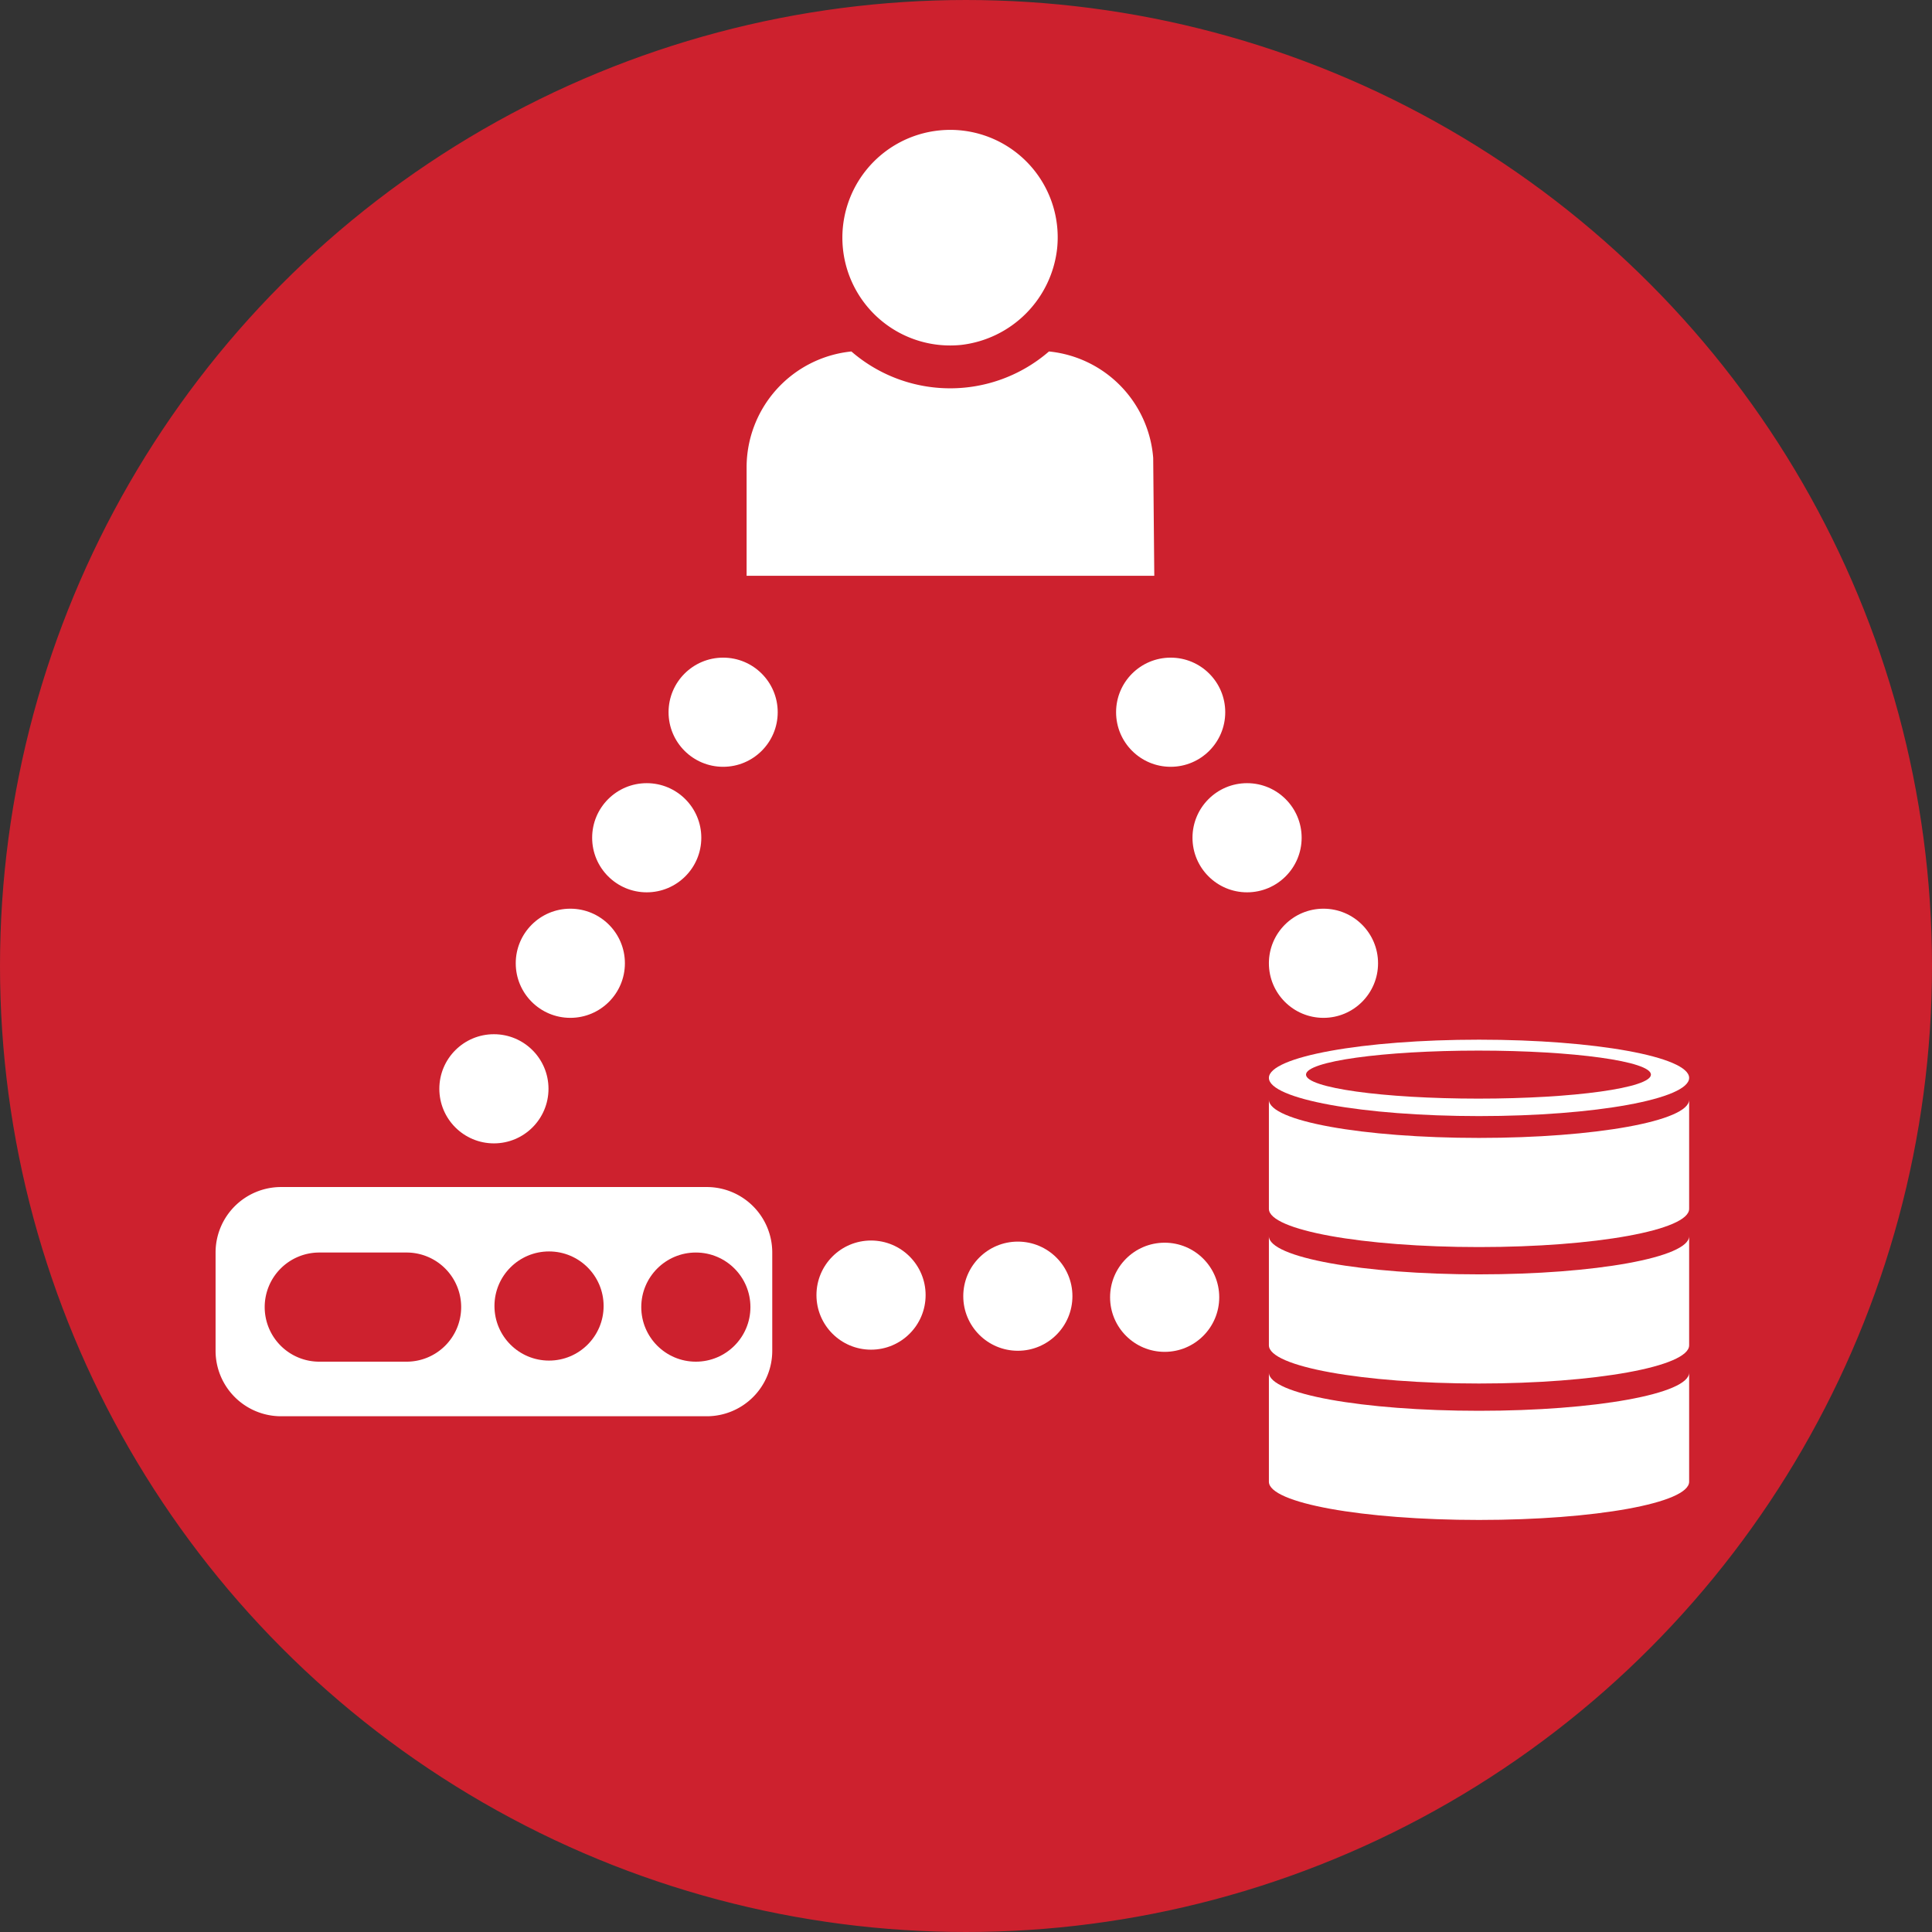 <svg id="Layer_1" data-name="Layer 1" xmlns="http://www.w3.org/2000/svg" viewBox="0 0 354 354"><rect x="0" y="0" width="354" height="354" fill="#333333" stroke="none"/><defs><style>.cls-1,.cls-3{fill:#cd212e;}.cls-1{stroke:#cd212e;stroke-miterlimit:10;}.cls-2{fill:#fff;}</style></defs><title>icon_security_2018-08-22</title><g id="Teamaroundcircle6"><circle class="cls-1" cx="177" cy="177" r="176.5"/><g id="_Group_" data-name="&lt;Group&gt;"><path class="cls-2" d="M235.8,114.4,236,136H161.3V116.1a21.35,21.35,0,0,1,19.2-21.2,27.64,27.64,0,0,0,36.2,0A21.26,21.26,0,0,1,235.8,114.4Z" transform="translate(-24.5 -30.5)"/><path class="cls-2" d="M196.6,54.4A19.69,19.69,0,0,1,218.2,76a20,20,0,0,1-17.6,17.7,19.75,19.75,0,1,1-4-39.3Z" transform="translate(-24.5 -30.5)"/></g><circle class="cls-2" cx="132.5" cy="130.5" r="10"/><circle class="cls-2" cx="118.5" cy="153.5" r="10"/><circle class="cls-2" cx="104.5" cy="176.5" r="10"/><circle class="cls-2" cx="90.5" cy="199.5" r="10"/><circle class="cls-2" cx="214.5" cy="130.5" r="10"/><circle class="cls-2" cx="228.5" cy="153.5" r="10"/><circle class="cls-2" cx="242.5" cy="176.5" r="10"/><circle class="cls-2" cx="159.6" cy="237.3" r="10"/><circle class="cls-2" cx="186.5" cy="237.5" r="10"/><circle class="cls-2" cx="213.4" cy="237.7" r="10"/><path class="cls-2" d="M154,290H76a12,12,0,0,1-12-12V260a12,12,0,0,1,12-12h78a12,12,0,0,1,12,12v18A12,12,0,0,1,154,290Z" transform="translate(-24.5 -30.5)"/><circle class="cls-3" cx="100.6" cy="239.3" r="10"/><circle class="cls-3" cx="127.5" cy="239.5" r="10"/><path class="cls-3" d="M99,280H83a10,10,0,0,1-10-10h0a10,10,0,0,1,10-10H99a10,10,0,0,1,10,10h0A10,10,0,0,1,99,280Z" transform="translate(-24.5 -30.5)"/><ellipse class="cls-2" cx="271" cy="197.5" rx="38.5" ry="7"/><ellipse class="cls-3" cx="270.9" cy="196.9" rx="31.6" ry="4.4"/><path class="cls-2" d="M334,252c0,3.9-17.2,7-38.5,7s-38.5-3.1-38.5-7V232c0,3.9,17.2,7,38.5,7s38.5-3.1,38.5-7v20Z" transform="translate(-24.5 -30.5)"/><path class="cls-2" d="M334,277c0,3.9-17.2,7-38.5,7s-38.5-3.1-38.5-7V257c0,3.9,17.2,7,38.5,7s38.5-3.1,38.5-7v20Z" transform="translate(-24.5 -30.5)"/><path class="cls-2" d="M334,302c0,3.9-17.2,7-38.5,7s-38.5-3.1-38.5-7V282c0,3.9,17.2,7,38.5,7s38.5-3.1,38.5-7v20Z" transform="translate(-24.5 -30.5)"/></g></svg>
